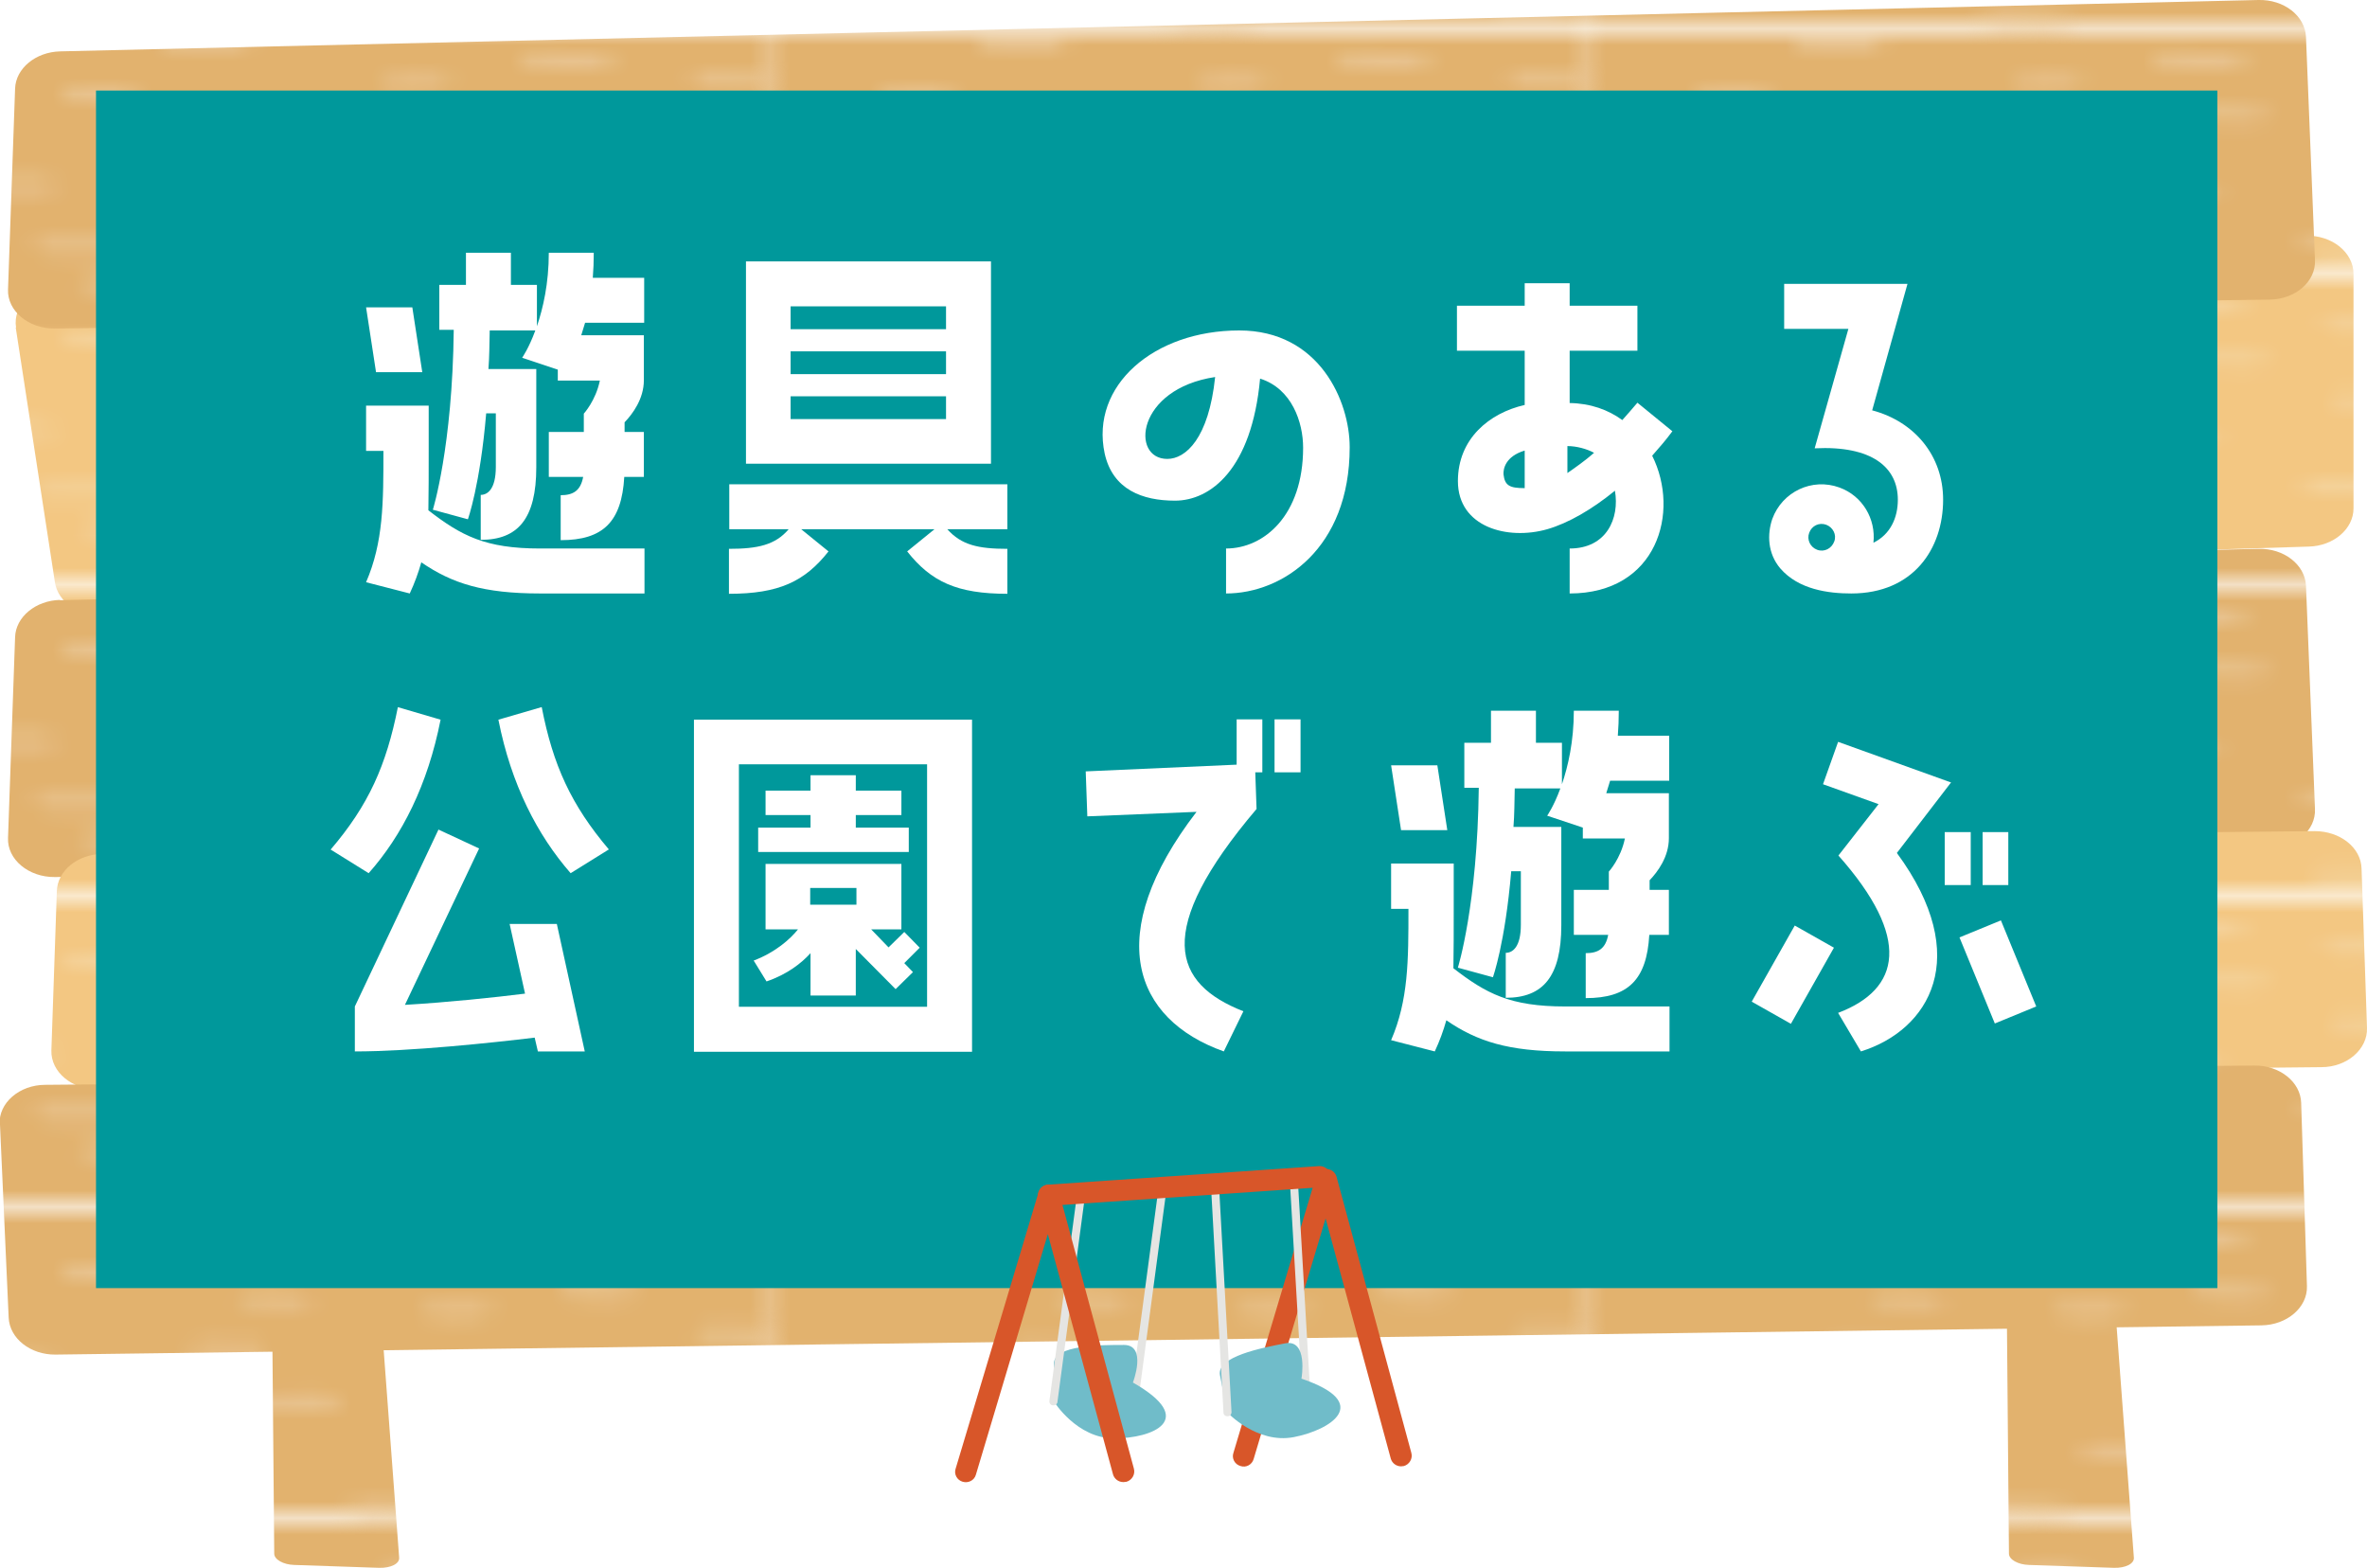<?xml version="1.0" encoding="UTF-8"?>
<svg id="_レイヤー_1" data-name="レイヤー 1" xmlns="http://www.w3.org/2000/svg" xmlns:xlink="http://www.w3.org/1999/xlink" viewBox="0 0 73.71 48.84">
  <defs>
    <style>
      .cls-1 {
        fill: none;
      }

      .cls-2 {
        fill: url(#_新規パターンスウォッチ_16);
      }

      .cls-3 {
        fill: url(#_新規パターンスウォッチ_12);
      }

      .cls-4 {
        fill: #00989b;
      }

      .cls-5 {
        fill: #ebc99a;
      }

      .cls-6 {
        fill: #f3c782;
      }

      .cls-7 {
        fill: #fff;
      }

      .cls-8 {
        fill: #f5d5a1;
      }

      .cls-9 {
        fill: #e5e5e3;
      }

      .cls-10 {
        fill: #e2b26e;
      }

      .cls-11 {
        fill: #d85629;
      }

      .cls-12 {
        fill: #70bcc9;
      }

      .cls-13 {
        fill: url(#_新規パターンスウォッチ_16-2);
      }
    </style>
    <pattern id="_新規パターンスウォッチ_16" data-name="新規パターンスウォッチ 16" x="0" y="0" width="40.83" height="18.42" patternTransform="translate(-3051.56 -4099.78) scale(.62 .51)" patternUnits="userSpaceOnUse" viewBox="0 0 40.83 18.42">
      <g>
        <rect class="cls-1" x="0" y="0" width="40.83" height="18.42"/>
        <rect class="cls-10" x="0" y="0" width="40.83" height="18.42"/>
        <path class="cls-5" d="m31.8,1.07c-1-.05-1.99-.09-2.99-.14-.23-.01-.53.05-.68.11-.17.06-.29.17-.28.26.01.1.09.2.28.26.2.07.41.1.68.11,1,.05,1.99.09,2.99.14.23.01.53-.05.68-.11.17-.06.29-.17.28-.26-.01-.1-.09-.2-.28-.26-.2-.07-.41-.1-.68-.11h0Z"/>
        <path class="cls-5" d="m23.79,2.54c-.81-.09-1.67-.04-2.42.1-.21.04-.38.14-.44.22-.06.09-.03.21.1.29.13.08.33.15.58.17.26.02.5.01.74-.04.06-.01.12-.02.18-.03-.08.01-.15.02-.23.04.19-.03.38-.05.58-.06-.09,0-.17,0-.26.01.2,0,.4,0,.6,0-.09,0-.17,0-.26-.01.1,0,.21.01.31.03.24.03.53.01.74-.04.2-.05.39-.13.44-.22.06-.1.04-.2-.1-.29-.14-.08-.33-.14-.58-.17h0Z"/>
        <path class="cls-5" d="m25.71,5.51h-1.79c-.25,0-.51.04-.68.11-.17.06-.29.17-.28.26.01.1.09.2.28.26.19.07.42.11.68.11h1.79c.25,0,.51-.04.68-.11.17-.06.29-.17.28-.26-.01-.1-.09-.2-.28-.26-.19-.07-.42-.11-.68-.11h0Z"/>
        <path class="cls-5" d="m32.85,4.48c-.64-.03-1.28-.05-1.92-.08-.23,0-.53.05-.68.11-.17.06-.29.17-.28.26.01.1.09.2.28.26.07.02.13.04.2.06.15.03.31.05.49.05.64.03,1.28.05,1.92.08.23,0,.53-.05.68-.11.17-.06.29-.17.28-.26-.01-.1-.09-.2-.28-.26-.07-.02-.13-.04-.2-.06-.15-.03-.31-.05-.49-.05h0Z"/>
        <path class="cls-5" d="m30.7,9.3c-.63-.05-1.28-.09-1.93-.09-.24,0-.51.04-.68.11-.17.06-.29.17-.28.26.01.1.09.2.28.26.19.07.42.11.68.11.32,0,.65.01.97.03-.09,0-.17,0-.26-.01.24.01.47.03.7.05.25.02.52.01.74-.04.2-.05.39-.13.44-.22.06-.1.04-.2-.1-.29-.13-.08-.33-.15-.58-.17h0Z"/>
        <path class="cls-5" d="m14.23,7.78c-.54.02-1.08.02-1.62-.01.09,0,.17,0,.26.01-.14,0-.29-.02-.43-.03-.26-.02-.51-.01-.74.04-.2.05-.39.13-.44.22-.06.1-.04.2.1.29.13.08.33.15.58.17.76.06,1.53.08,2.3.05.26-.01.49-.03.68-.11.17-.06.29-.17.28-.26-.01-.1-.09-.2-.28-.26-.18-.06-.43-.12-.68-.11h0Z"/>
        <path class="cls-5" d="m38.85,16.81c-.54.02-1.08.02-1.62-.01.09,0,.17,0,.26.01-.14,0-.29-.02-.43-.03-.26-.02-.51-.01-.74.04-.2.05-.39.13-.44.22-.06.1-.04.2.1.29.13.08.33.15.58.17.76.06,1.53.08,2.3.05.26-.01.49-.03.68-.11.17-.06.29-.17.28-.26-.01-.1-.09-.2-.28-.26-.18-.06-.43-.12-.68-.11h0Z"/>
        <path class="cls-5" d="m8.26,3.19c-.43-.06-.88-.09-1.34-.1-.46-.01-.91,0-1.36.03-.22.01-.47.1-.58.17-.12.08-.17.2-.1.29.08.09.22.18.44.22.08.01.15.03.23.04.17.02.34.02.51,0,.04,0,.08,0,.12,0-.09,0-.17,0-.26.01.4-.02.8-.02,1.2,0-.09,0-.17,0-.26-.01.29.02.58.04.86.08.23.03.54,0,.74-.04.2-.05.39-.13.44-.22.12-.21-.16-.39-.67-.46h0Z"/>
        <path class="cls-5" d="m13.47,0h-2.68c-.51,0-.99.17-.97.37.02.2.42.37.97.37h2.68c.51,0,.99-.17.97-.37-.02-.2-.42-.37-.97-.37h0Z"/>
        <path class="cls-5" d="m16.78,4.79c-.67-.05-1.36-.08-2.04-.06-.26,0-.5.04-.68.11-.17.06-.29.17-.28.26.01.1.09.2.28.26.18.06.43.11.68.11.45,0,.9,0,1.34.02-.09,0-.17,0-.26-.01.15,0,.3.02.44.03.26.02.51.01.74-.04.2-.05.39-.13.44-.22.06-.1.04-.2-.1-.29-.13-.08-.33-.15-.58-.17h0Z"/>
        <path class="cls-5" d="m17.18,11.65s.08,0,.13,0c.04.02.09.03.14.04.22.05.5.07.74.04.23-.03.46-.08.58-.17.18-.13.21-.28.01-.42-.1-.07-.28-.13-.47-.17-.21-.04-.45-.07-.68-.07-.13,0-.25,0-.38.01-.54.02-1.07.03-1.61.05-.26,0-.49.04-.68.11-.17.06-.29.17-.28.26.01.1.09.2.28.26.18.06.43.12.68.11.35,0,.69-.02,1.04-.03.17,0,.33,0,.5-.01Z"/>
        <path class="cls-5" d="m3.77,8.67H.97C.46,8.67-.02,8.84,0,9.04c.02.2.42.37.97.37h2.81c.51,0,.99-.17.97-.37-.02-.2-.42-.37-.97-.37h0Z"/>
        <path class="cls-5" d="m29.15,14.04c-1.32-.03-2.64-.07-3.95-.1-.5-.01-.99.18-.97.37.02.21.42.36.97.37,1.32.03,2.64.07,3.95.1.5.01.99-.18.97-.37-.02-.21-.42-.36-.97-.37h0Z"/>
        <path class="cls-5" d="m9.64,14.71c-.98-.04-1.96-.05-2.94-.03-.26,0-.5.04-.68.11-.17.06-.29.17-.28.26.02.19.43.39.97.37.98-.03,1.96-.02,2.94.03.23.01.53-.05.68-.11.17-.06.29-.17.28-.26-.01-.1-.09-.2-.28-.26-.2-.07-.41-.1-.68-.11h0Z"/>
        <path class="cls-5" d="m7.22,12.46h-2.81c-.51,0-.99.17-.97.37.02.2.42.37.97.37h2.81c.51,0,.99-.17.97-.37-.02-.2-.42-.37-.97-.37h0Z"/>
        <path class="cls-5" d="m22.9,17.67l-2.68-.1c-.23,0-.52.05-.68.11-.17.06-.29.17-.28.26.01.1.09.2.28.26.2.07.41.1.68.11l2.68.1c.23,0,.52-.05.68-.11.17-.06.29-.17.28-.26-.01-.1-.09-.2-.28-.26-.2-.07-.41-.1-.68-.11h0Z"/>
        <path class="cls-5" d="m39.36,12.19c-1.02-.02-2.04-.04-3.07-.06-.51,0-.99.18-.97.37.02.21.42.36.97.37,1.02.02,2.04.04,3.07.06.51,0,.99-.18.97-.37-.02-.21-.42-.36-.97-.37h0Z"/>
        <path class="cls-5" d="m39.87,6.85c-.72-.03-1.45-.05-2.17-.08-.23,0-.52.05-.68.11-.17.06-.29.17-.28.26.01.1.09.2.28.26.07.02.13.04.2.06.15.03.31.05.49.05.72.03,1.45.05,2.17.08.23,0,.52-.05.68-.11.17-.06.29-.17.28-.26-.01-.1-.09-.2-.28-.26-.07-.02-.13-.04-.2-.06-.15-.03-.31-.05-.49-.05h0Z"/>
        <path class="cls-5" d="m40,2.47c-.81-.11-1.7-.14-2.55-.11-.26.01-.49.03-.68.11-.17.06-.29.17-.28.26.01.1.09.2.28.26.18.06.43.12.68.11.44-.02.87-.02,1.31,0-.09,0-.17,0-.26-.01.34.02.67.05.99.09.23.03.54,0,.74-.04.2-.05.39-.13.44-.22.12-.21-.16-.39-.67-.46h0Z"/>
      </g>
    </pattern>
    <pattern id="_新規パターンスウォッチ_12" data-name="新規パターンスウォッチ 12" x="0" y="0" width="40.83" height="18.42" patternTransform="translate(-3051.56 -4099.78) scale(.62 .51)" patternUnits="userSpaceOnUse" viewBox="0 0 40.83 18.42">
      <g>
        <rect class="cls-1" x="0" y="0" width="40.83" height="18.42"/>
        <rect class="cls-6" x="0" y="0" width="40.83" height="18.42"/>
        <path class="cls-8" d="m31.8,1.07c-1-.05-1.99-.09-2.99-.14-.23-.01-.53.05-.68.11-.17.06-.29.17-.28.26.01.1.09.2.28.26.2.07.41.1.68.11,1,.05,1.99.09,2.99.14.23.01.53-.05.68-.11.17-.06.29-.17.28-.26-.01-.1-.09-.2-.28-.26-.2-.07-.41-.1-.68-.11h0Z"/>
        <path class="cls-8" d="m23.79,2.54c-.81-.09-1.67-.04-2.42.1-.21.04-.38.14-.44.22-.06.09-.03.21.1.29.13.08.33.15.58.17.26.02.5.01.74-.04.06-.01.12-.02.18-.03-.08.01-.15.02-.23.04.19-.03.38-.05.58-.06-.09,0-.17,0-.26.01.2,0,.4,0,.6,0-.09,0-.17,0-.26-.01.1,0,.21.01.31.03.24.03.53.01.74-.04.2-.05.39-.13.44-.22.06-.1.04-.2-.1-.29-.14-.08-.33-.14-.58-.17h0Z"/>
        <path class="cls-8" d="m25.71,5.51h-1.79c-.25,0-.51.04-.68.11-.17.06-.29.17-.28.26.01.1.09.2.28.26.19.07.42.11.68.11h1.79c.25,0,.51-.04.68-.11.17-.06.29-.17.28-.26-.01-.1-.09-.2-.28-.26-.19-.07-.42-.11-.68-.11h0Z"/>
        <path class="cls-8" d="m32.85,4.48c-.64-.03-1.28-.05-1.92-.08-.23,0-.53.05-.68.11-.17.06-.29.17-.28.26.01.1.09.2.28.26.07.02.13.04.2.06.15.03.31.05.49.05.64.03,1.28.05,1.92.08.23,0,.53-.05.68-.11.17-.06.29-.17.28-.26-.01-.1-.09-.2-.28-.26-.07-.02-.13-.04-.2-.06-.15-.03-.31-.05-.49-.05h0Z"/>
        <path class="cls-8" d="m30.7,9.3c-.63-.05-1.28-.09-1.93-.09-.24,0-.51.04-.68.11-.17.06-.29.17-.28.26.01.1.09.2.28.26.19.07.42.11.68.11.32,0,.65.01.97.03-.09,0-.17,0-.26-.01.24.01.47.03.7.05.25.02.52.01.74-.04.2-.05.39-.13.44-.22.06-.1.04-.2-.1-.29-.13-.08-.33-.15-.58-.17h0Z"/>
        <path class="cls-8" d="m14.23,7.78c-.54.02-1.08.02-1.62-.01.09,0,.17,0,.26.01-.14,0-.29-.02-.43-.03-.26-.02-.51-.01-.74.04-.2.05-.39.13-.44.22-.06.1-.04.2.1.29.13.08.33.15.58.17.76.06,1.53.08,2.3.05.26-.01.49-.03.68-.11.17-.06.29-.17.28-.26-.01-.1-.09-.2-.28-.26-.18-.06-.43-.12-.68-.11h0Z"/>
        <path class="cls-8" d="m38.85,16.81c-.54.02-1.08.02-1.62-.01.09,0,.17,0,.26.01-.14,0-.29-.02-.43-.03-.26-.02-.51-.01-.74.04-.2.05-.39.13-.44.22-.06.1-.04.2.1.29.13.08.33.15.58.17.76.06,1.53.08,2.3.05.26-.01.49-.03.68-.11.17-.06.29-.17.28-.26-.01-.1-.09-.2-.28-.26-.18-.06-.43-.12-.68-.11h0Z"/>
        <path class="cls-8" d="m8.26,3.19c-.43-.06-.88-.09-1.34-.1-.46-.01-.91,0-1.36.03-.22.01-.47.1-.58.17-.12.08-.17.2-.1.29.08.09.22.18.44.22.08.01.15.03.23.04.17.02.34.02.51,0,.04,0,.08,0,.12,0-.09,0-.17,0-.26.01.4-.02.8-.02,1.2,0-.09,0-.17,0-.26-.01.29.02.58.04.86.08.23.03.54,0,.74-.04.2-.05.39-.13.44-.22.12-.21-.16-.39-.67-.46h0Z"/>
        <path class="cls-8" d="m13.47,0h-2.68c-.51,0-.99.17-.97.37.02.2.42.37.97.37h2.68c.51,0,.99-.17.97-.37-.02-.2-.42-.37-.97-.37h0Z"/>
        <path class="cls-8" d="m16.78,4.79c-.67-.05-1.36-.08-2.04-.06-.26,0-.5.04-.68.11-.17.06-.29.17-.28.26.01.1.09.2.28.26.18.06.43.11.68.11.45,0,.9,0,1.34.02-.09,0-.17,0-.26-.01.15,0,.3.02.44.03.26.02.51.01.74-.04.2-.05.39-.13.44-.22.06-.1.04-.2-.1-.29-.13-.08-.33-.15-.58-.17h0Z"/>
        <path class="cls-8" d="m17.18,11.65s.08,0,.13,0c.04.02.09.03.14.04.22.05.5.07.74.04.23-.03.46-.08.58-.17.18-.13.21-.28.01-.42-.1-.07-.28-.13-.47-.17-.21-.04-.45-.07-.68-.07-.13,0-.25,0-.38.01-.54.02-1.07.03-1.61.05-.26,0-.49.04-.68.11-.17.06-.29.17-.28.26.01.1.09.2.28.26.18.06.43.12.68.11.35,0,.69-.02,1.04-.03.17,0,.33,0,.5-.01Z"/>
        <path class="cls-8" d="m3.77,8.67H.97C.46,8.67-.02,8.84,0,9.04c.02.2.42.37.97.37h2.81c.51,0,.99-.17.97-.37-.02-.2-.42-.37-.97-.37h0Z"/>
        <path class="cls-8" d="m29.15,14.04c-1.32-.03-2.64-.07-3.95-.1-.5-.01-.99.18-.97.37.02.21.42.36.97.37,1.32.03,2.64.07,3.95.1.5.01.99-.18.97-.37-.02-.21-.42-.36-.97-.37h0Z"/>
        <path class="cls-8" d="m9.64,14.71c-.98-.04-1.96-.05-2.94-.03-.26,0-.5.04-.68.11-.17.06-.29.17-.28.26.02.19.43.39.97.37.98-.03,1.96-.02,2.94.03.23.01.53-.05.68-.11.17-.06.29-.17.28-.26-.01-.1-.09-.2-.28-.26-.2-.07-.41-.1-.68-.11h0Z"/>
        <path class="cls-8" d="m7.22,12.46h-2.81c-.51,0-.99.17-.97.37.02.2.42.37.97.37h2.81c.51,0,.99-.17.97-.37-.02-.2-.42-.37-.97-.37h0Z"/>
        <path class="cls-8" d="m22.9,17.67l-2.68-.1c-.23,0-.52.05-.68.11-.17.06-.29.17-.28.26.01.1.09.2.28.26.2.07.41.1.68.11l2.68.1c.23,0,.52-.05.68-.11.17-.06.29-.17.28-.26-.01-.1-.09-.2-.28-.26-.2-.07-.41-.1-.68-.11h0Z"/>
        <path class="cls-8" d="m39.36,12.19c-1.02-.02-2.04-.04-3.07-.06-.51,0-.99.18-.97.37.02.21.42.36.97.37,1.02.02,2.04.04,3.07.06.51,0,.99-.18.97-.37-.02-.21-.42-.36-.97-.37h0Z"/>
        <path class="cls-8" d="m39.87,6.85c-.72-.03-1.45-.05-2.17-.08-.23,0-.52.05-.68.11-.17.06-.29.17-.28.26.01.1.09.2.28.26.07.02.13.04.2.06.15.03.31.05.49.05.72.03,1.45.05,2.17.08.23,0,.52-.05.68-.11.17-.06.29-.17.28-.26-.01-.1-.09-.2-.28-.26-.07-.02-.13-.04-.2-.06-.15-.03-.31-.05-.49-.05h0Z"/>
        <path class="cls-8" d="m40,2.47c-.81-.11-1.7-.14-2.55-.11-.26.01-.49.03-.68.11-.17.06-.29.17-.28.26.01.1.09.2.28.26.18.06.43.12.68.11.44-.02.87-.02,1.31,0-.09,0-.17,0-.26-.01.34.02.67.05.99.09.23.03.54,0,.74-.04.2-.05.39-.13.44-.22.12-.21-.16-.39-.67-.46h0Z"/>
      </g>
    </pattern>
    <pattern id="_新規パターンスウォッチ_16-2" data-name="新規パターンスウォッチ 16" patternTransform="translate(-3051.56 -4107.4) scale(.62 .51)" xlink:href="#_新規パターンスウォッチ_16"/>
  </defs>
  <g>
    <g>
      <path class="cls-2" d="m8.43,35.8c.01,1.34.09,10.53.11,12.58,0,.18.28.34.62.35l2.65.09c.36.01.64-.13.62-.32l-.95-12.73c0-.12-.25-.21-.53-.21l-2.05.02c-.26,0-.47.09-.47.2Z"/>
      <path class="cls-2" d="m62.45,35.8c.01,1.34.09,10.53.11,12.58,0,.18.28.34.62.35l2.65.09c.36.01.64-.13.62-.32l-.95-12.73c0-.12-.25-.21-.53-.21l-2.05.02c-.26,0-.47.09-.47.2Z"/>
      <path class="cls-3" d="m.49,10.2l1.22,7.93c.09.61.74,1.06,1.48,1.04l68.71-2.15c.77-.02,1.39-.55,1.39-1.19v-7.3c0-.67-.67-1.21-1.48-1.19L1.89,8.86c-.85.02-1.5.64-1.39,1.34Z"/>
      <path class="cls-2" d="m1.86,18.69l68.47-1.6c.79-.02,1.45.49,1.48,1.15l.28,6.95c.03.67-.61,1.22-1.42,1.23L1.71,27.31c-.82.01-1.49-.55-1.46-1.22l.22-6.25c.02-.63.64-1.14,1.4-1.16Z"/>
      <path class="cls-13" d="m1.86,1.6L70.33,0c.79-.02,1.45.49,1.48,1.15l.28,6.95c.03.67-.61,1.22-1.42,1.23L1.71,10.23c-.82.01-1.49-.55-1.46-1.22l.22-6.25c.02-.63.64-1.14,1.4-1.16Z"/>
      <path class="cls-3" d="m3.19,26.59c9.06-.09,59.74-.61,68.89-.71.79,0,1.44.51,1.46,1.16l.17,4.97c.02.66-.62,1.22-1.42,1.22l-69.23.7c-.82,0-1.48-.55-1.46-1.22l.17-4.96c.02-.64.65-1.15,1.42-1.16Z"/>
      <path class="cls-2" d="m0,35.02l.27,6.01c.03.65.68,1.16,1.46,1.15l68.69-.91c.8-.01,1.44-.56,1.42-1.22l-.18-5.71c-.02-.65-.67-1.17-1.46-1.16l-68.79.6c-.81,0-1.46.57-1.42,1.23Z"/>
    </g>
    <rect class="cls-4" x="2.99" y="2.82" width="66.06" height="37.29"/>
  </g>
  <g>
    <path class="cls-11" d="m43.63,45.66c-.15,0-.28-.1-.32-.24l-2.03-7.48-2.24,7.49c-.05.18-.24.28-.41.22-.18-.05-.28-.24-.22-.41l2.57-8.6c.04-.14.17-.24.32-.24.15,0,.28.1.32.24l2.33,8.6c.05.18-.06.36-.23.41-.03,0-.06.01-.09.01Z"/>
    <g>
      <path class="cls-9" d="m35.34,43.62s-.01,0-.02,0c-.07,0-.12-.07-.11-.14l.86-6.43c0-.07.07-.12.14-.11.07,0,.12.07.11.14l-.86,6.43c0,.06-.06.11-.12.11Z"/>
      <path class="cls-12" d="m35.28,43.05s.45-1.17-.28-1.17-2.18,0-2.18.58v1.18s.71,1.15,1.88,1.15,2.63-.57.58-1.74Z"/>
      <path class="cls-9" d="m32.81,43.76s-.01,0-.02,0c-.07,0-.12-.07-.11-.14l.86-6.43c0-.07.07-.12.14-.11.07,0,.12.07.11.14l-.86,6.43c0,.06-.06.11-.12.11Z"/>
    </g>
    <g>
      <path class="cls-9" d="m40.67,43.47c-.07,0-.12-.05-.12-.12l-.38-6.51c0-.07.05-.13.12-.13.07,0,.13.05.13.12l.38,6.51c0,.07-.05.13-.12.13,0,0,0,0,0,0Z"/>
      <path class="cls-12" d="m40.53,42.92s.21-1.23-.51-1.09c-.72.14-2.14.41-2.03.99.11.57.23,1.16.23,1.16,0,0,.92.99,2.07.77,1.14-.22,2.48-1.06.24-1.82Z"/>
      <path class="cls-9" d="m38.22,44.1c-.07,0-.12-.05-.12-.12l-.38-6.89c0-.07.05-.13.12-.13.07,0,.13.05.13.12l.38,6.89c0,.07-.05.13-.12.13,0,0,0,0,0,0Z"/>
    </g>
    <path class="cls-11" d="m32.65,37.55c-.17,0-.32-.13-.33-.31-.01-.18.13-.34.31-.35l8.45-.58c.18-.01.34.13.35.31.01.18-.13.34-.31.35l-8.45.58s-.02,0-.02,0Z"/>
    <path class="cls-11" d="m34.98,46.15c-.15,0-.28-.1-.32-.24l-2.03-7.48-2.24,7.49c-.05.18-.24.27-.41.22-.18-.05-.28-.24-.22-.41l2.58-8.6c.04-.14.17-.24.32-.24.15,0,.28.1.32.24l2.33,8.6c.05.18-.06.36-.23.41-.03,0-.06.01-.09.01Z"/>
  </g>
  <g>
    <path class="cls-7" d="m13.15,11.59h-1.44l-.31-2.02h1.44l.31,2.02Zm-1.75,6.54c.54-1.25.54-2.48.54-4.09h-.54v-1.41h1.95v1.41c0,.69,0,1.29-.01,1.85,1.02.79,1.77,1.19,3.48,1.19h3.25v1.4h-3.25c-1.76,0-2.74-.31-3.7-.97-.09.32-.21.65-.36.97l-1.36-.35Zm2.08-2.26s.61-1.95.65-5.6h-.45v-1.4h.83v-1h1.4v1h.81v1.29c.19-.56.37-1.33.37-2.29h1.4c0,.27-.01.53-.03.78h1.6v1.4h-1.84l-.12.39h1.95v1.4c0,.58-.35,1.05-.6,1.31v.3h.6v1.4h-.61c-.08,1.4-.66,1.97-1.98,1.97v-1.4c.39,0,.62-.14.7-.57h-1.07v-1.4h1.09v-.57s.37-.4.5-1.03h-1.31v-.34l-1.11-.37s.21-.3.41-.85h-1.42c-.01.43-.01.83-.04,1.2h1.49v3.06c0,1.6-.57,2.26-1.73,2.26v-1.4c.22,0,.47-.19.47-.87v-1.67h-.3c-.19,2.25-.57,3.3-.57,3.3l-1.1-.3Z"/>
    <path class="cls-7" d="m22.71,16.48v-1.4h8.66v1.4h-1.87c.44.49.96.61,1.87.61v1.4c-1.56,0-2.37-.37-3.12-1.32l.85-.69h-4.15l.85.69c-.74.94-1.55,1.32-3.1,1.32v-1.4c.9,0,1.44-.12,1.86-.61h-1.86Zm.52-8.34h7.63v6.3h-7.63v-6.3Zm6.23,2.11v-.71h-4.84v.71h4.84Zm0,1.4v-.71h-4.84v.71h4.84Zm0,1.4v-.71h-4.84v.71h4.84Z"/>
    <path class="cls-7" d="m42.03,13.93c0,3.15-2.09,4.55-3.85,4.55v-1.4c1.18,0,2.4-1.03,2.4-3.14,0-.79-.35-1.84-1.34-2.15-.26,2.83-1.55,3.8-2.65,3.8-1.01,0-1.94-.34-2.19-1.47-.45-2.11,1.53-3.83,4.19-3.83,2.5,0,3.44,2.21,3.44,3.63Zm-4.19-2.19c-2.46.37-2.64,2.55-1.49,2.55.57,0,1.29-.63,1.49-2.55Z"/>
    <path class="cls-7" d="m52.07,13.44c-.19.26-.4.5-.62.75.88,1.76.15,4.29-2.57,4.29v-1.4c1.15,0,1.56-.94,1.41-1.8-.71.58-1.45,1.01-2.11,1.2-1.23.35-2.78-.06-2.78-1.5,0-1.32.98-2.12,2.08-2.37v-1.69h-2.11v-1.4h2.11v-.7h1.4v.7h2.11v1.4h-2.11v1.63c.65.01,1.2.21,1.64.53.15-.17.31-.35.47-.54l1.09.89Zm-4.59.59c-.6.18-.67.57-.66.74.04.35.19.43.66.43v-1.16Zm1.33.7c.23-.16.56-.39.83-.63-.22-.12-.54-.21-.83-.21v.84Z"/>
    <path class="cls-7" d="m58.31,12.78c1.31.35,2.2,1.41,2.2,2.78,0,1.53-.93,2.92-2.86,2.92-.71,0-1.64-.12-2.21-.78-.4-.47-.41-1.07-.25-1.54.31-.85,1.24-1.29,2.09-.98.72.26,1.14.98,1.06,1.72.53-.26.76-.78.76-1.34,0-1.01-.81-1.69-2.59-1.6l1.05-3.72h-2v-1.4h3.84l-1.1,3.94Zm-1.44,3.56c-.22-.08-.45.03-.53.25-.08.21.03.45.25.53.22.08.45-.04.53-.26.08-.21-.04-.44-.25-.52Z"/>
    <path class="cls-7" d="m10.3,26.45c1.18-1.38,1.73-2.62,2.09-4.43l1.33.39c-.4,2.03-1.2,3.61-2.24,4.78l-1.19-.74Zm3.35-.62l1.27.59-2.31,4.87c1.36-.08,2.78-.23,3.74-.35l-.48-2.17h1.47l.87,3.97h-1.46l-.1-.43c-1.32.16-3.87.43-5.6.43v-1.4l2.61-5.52Zm3.22-3.81c.35,1.81.92,3.05,2.09,4.43l-1.19.74c-1.03-1.18-1.85-2.75-2.25-4.78l1.34-.39Z"/>
    <path class="cls-7" d="m21.61,32.75v-10.34h8.66v10.34h-8.66Zm1.4-8.95v7.55h5.86v-7.55h-5.86Zm5.15,5.22l.48.49-.48.48.27.28-.54.53-1.24-1.25v1.45h-1.41v-1.32c-.27.3-.72.66-1.37.88l-.4-.65c.67-.25,1.14-.67,1.38-.97h-1.01v-2.04h4.23v2.04h-.94l.54.56.49-.48Zm.14-3.25v.76h-4.69v-.76h1.63v-.39h-1.4v-.76h1.4v-.48h1.41v.48h1.42v.76h-1.42v.39h1.65Zm-1.63,2.4v-.52h-1.44v.52h1.44Z"/>
    <path class="cls-7" d="m38.51,23.82v-1.42h.8v1.65h-.22l.04,1.14c-3.23,3.81-2.6,5.44-.41,6.3l-.61,1.25c-2.81-1-3.79-3.63-.85-7.46l-3.4.14-.05-1.4,4.71-.21Zm1.99-1.42v1.65h-.81v-1.65h.81Z"/>
    <path class="cls-7" d="m45.07,25.85h-1.44l-.31-2.02h1.44l.31,2.02Zm-1.75,6.54c.54-1.25.54-2.48.54-4.09h-.54v-1.41h1.95v1.41c0,.69,0,1.29-.01,1.85,1.02.79,1.77,1.19,3.48,1.19h3.25v1.4h-3.25c-1.76,0-2.74-.31-3.7-.97-.09.32-.21.65-.36.97l-1.36-.35Zm2.08-2.26s.61-1.95.65-5.6h-.45v-1.4h.83v-1h1.4v1h.81v1.29c.19-.56.37-1.33.37-2.29h1.4c0,.27-.01.53-.03.78h1.6v1.4h-1.84l-.12.39h1.95v1.4c0,.58-.35,1.05-.6,1.31v.3h.6v1.4h-.61c-.08,1.4-.66,1.97-1.98,1.97v-1.4c.39,0,.62-.14.7-.57h-1.07v-1.4h1.09v-.57s.37-.4.5-1.03h-1.31v-.34l-1.11-.37s.21-.3.41-.85h-1.42c-.01.43-.01.83-.04,1.2h1.49v3.06c0,1.6-.57,2.26-1.73,2.26v-1.4c.22,0,.47-.19.47-.87v-1.67h-.3c-.19,2.25-.57,3.3-.57,3.3l-1.1-.3Z"/>
    <path class="cls-7" d="m54.55,31.19l1.34-2.37,1.22.69-1.34,2.37-1.22-.69Zm6.21-6.83l-1.69,2.2c2.39,3.25,1,5.52-1.12,6.18l-.71-1.2c1.95-.74,2.29-2.33.01-4.9l1.25-1.6-1.73-.62.47-1.32,3.53,1.27Zm.61,1.55v1.65h-.81v-1.65h.81Zm.94,2.75l1.1,2.68-1.29.53-1.1-2.68,1.29-.53Zm.23-2.75v1.65h-.8v-1.65h.8Z"/>
  </g>
</svg>